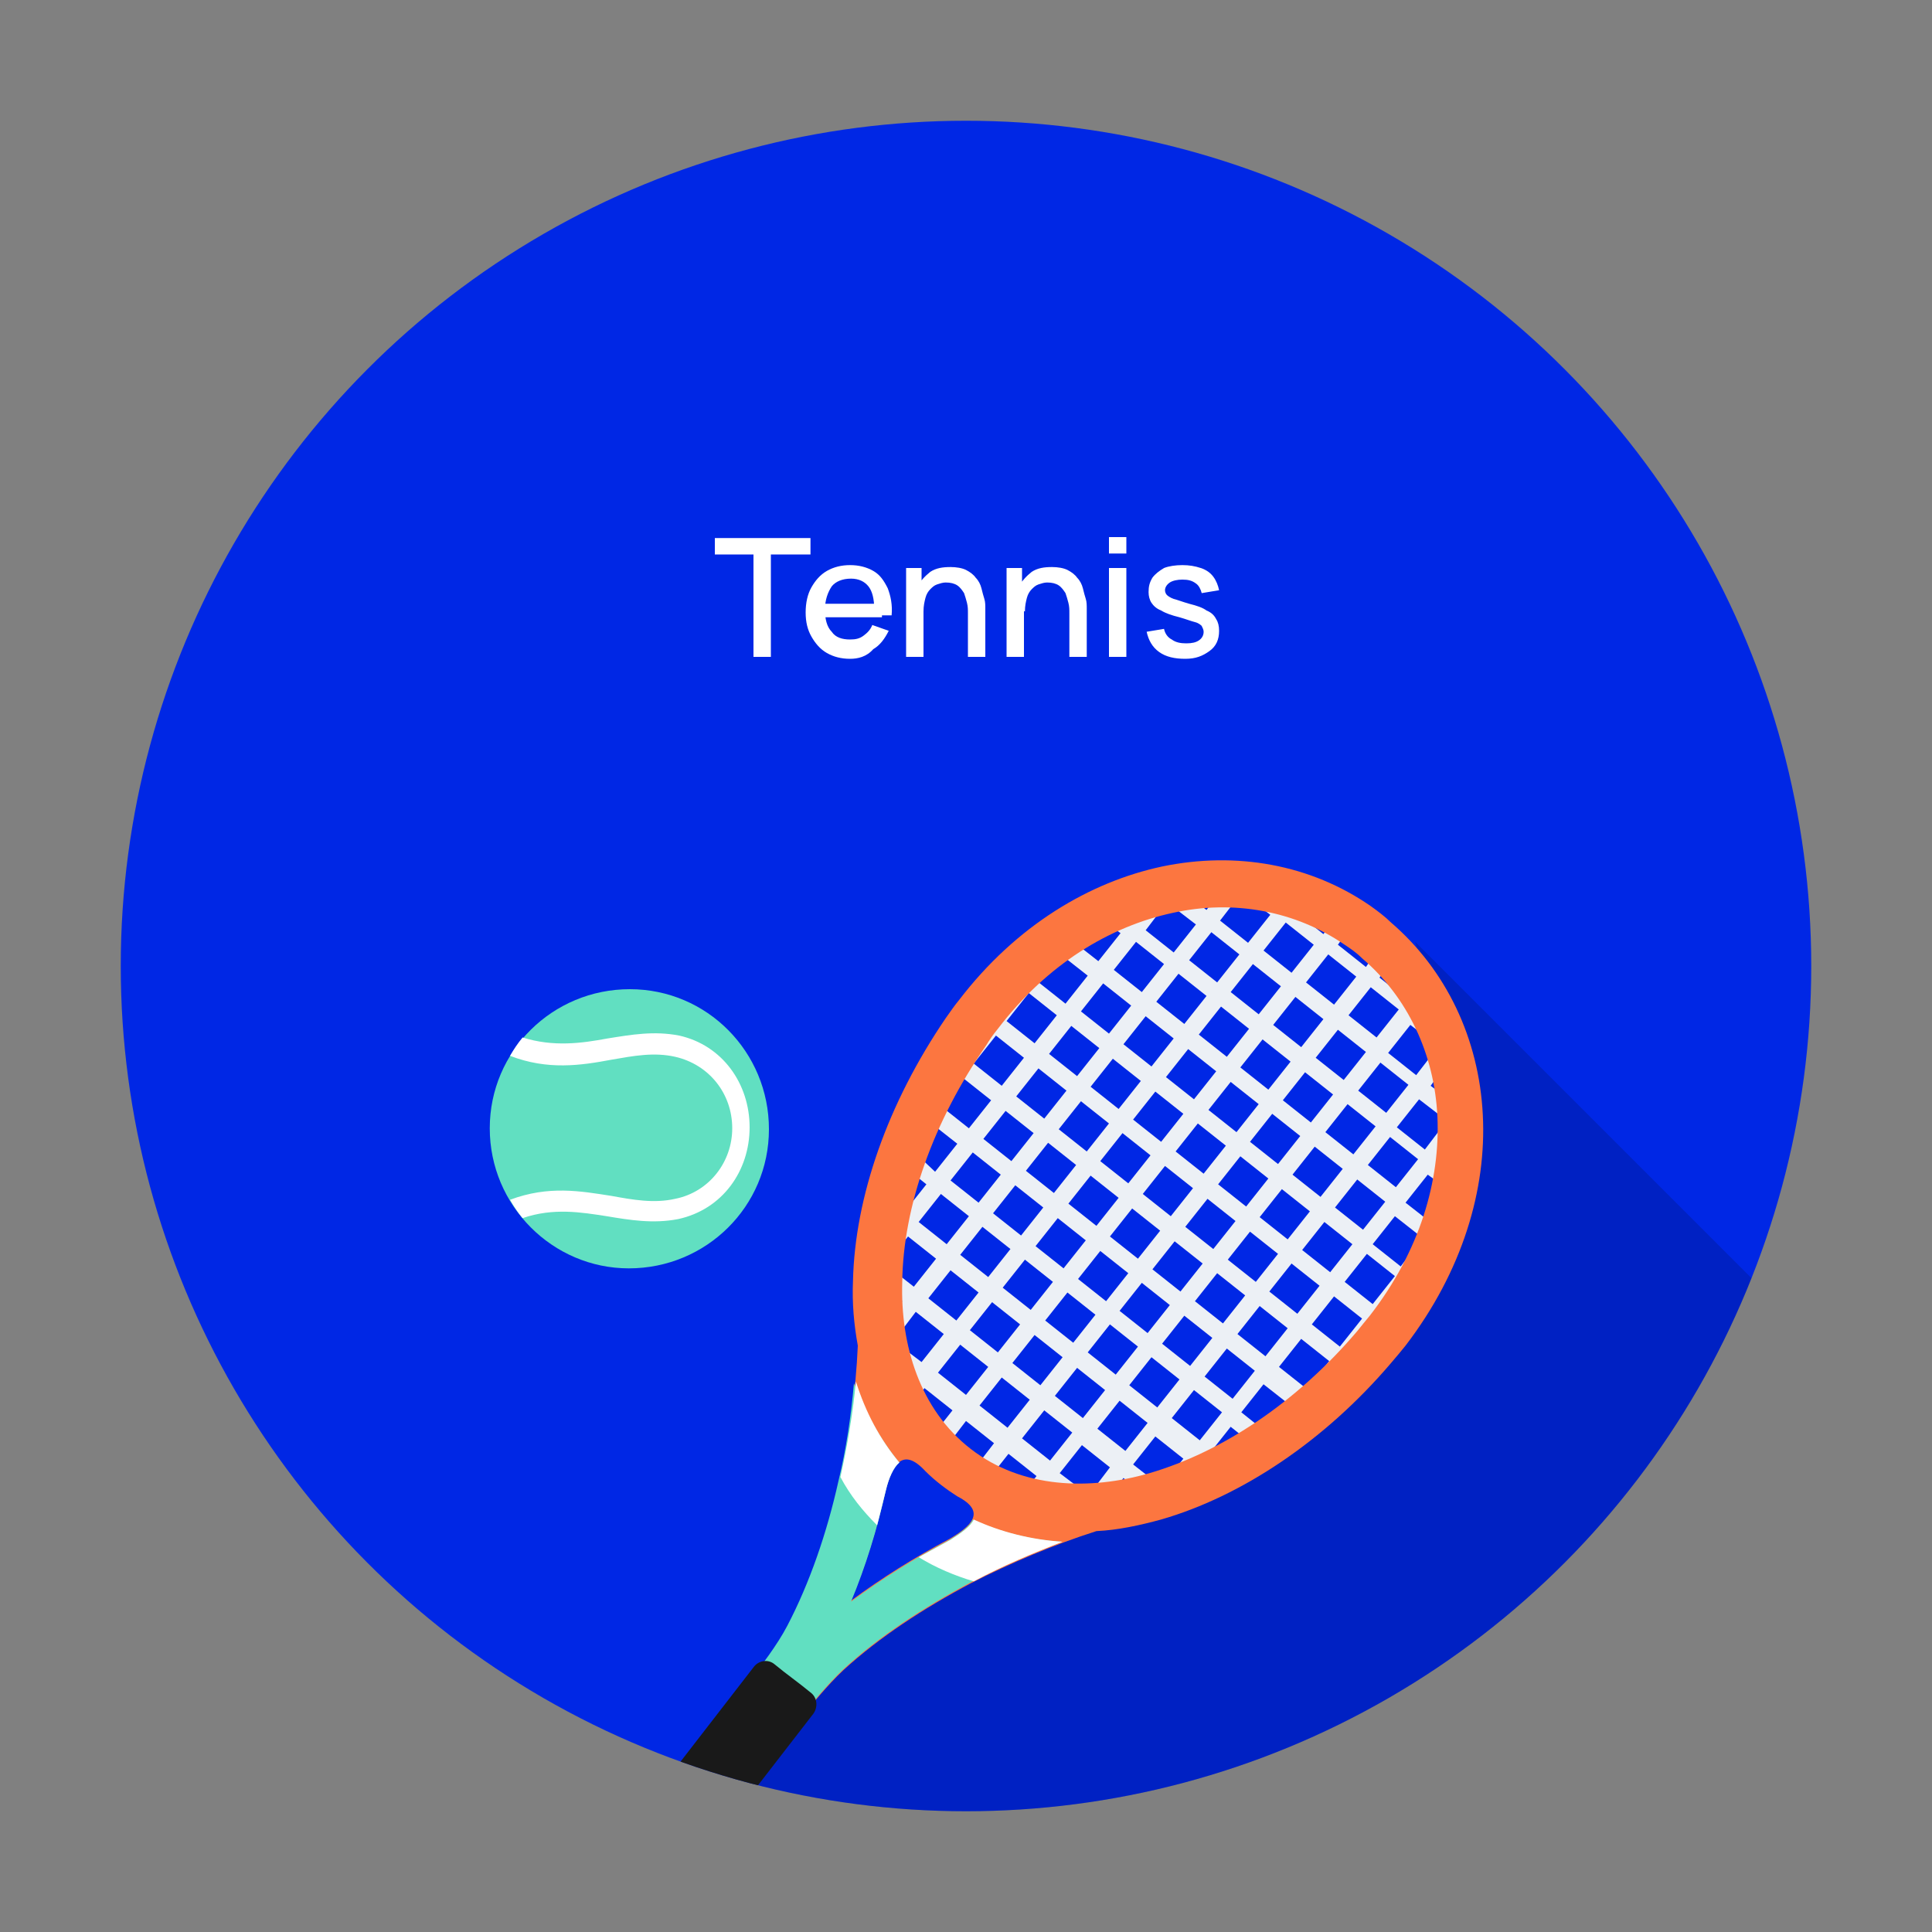 <?xml version="1.0" encoding="utf-8"?>
<!-- Generator: Adobe Illustrator 27.1.1, SVG Export Plug-In . SVG Version: 6.00 Build 0)  -->
<svg version="1.1" id="Calque_1" xmlns="http://www.w3.org/2000/svg" xmlns:xlink="http://www.w3.org/1999/xlink" x="0px" y="0px"
	 viewBox="0 0 200 200" style="enable-background:new 0 0 200 200;" xml:space="preserve">
<rect x="0" y="0" width="200" height="200" fill="#808080" stroke="none"/>
<style type="text/css">
	.st0{fill:#0027E5;}
	.st1{clip-path:url(#SVGID_00000044165890877532119890000012867986858432537234_);}
	.st2{opacity:0.15;fill-rule:evenodd;clip-rule:evenodd;}
	.st3{fill-rule:evenodd;clip-rule:evenodd;fill:#61DFC1;}
	.st4{fill-rule:evenodd;clip-rule:evenodd;fill:#FFFFFF;}
	.st5{fill:#ECF0F5;}
	.st6{fill:#FC7640;}
	.st7{fill:#61DFC1;}
	.st8{fill:#FFFFFF;}
	.st9{fill-rule:evenodd;clip-rule:evenodd;fill:#191919;}
</style>
<g>
	<g>
		<g>
			<circle class="st0" cx="100" cy="100" r="87.5"/>
		</g>
		<g>
			<defs>
				<circle id="SVGID_1_" cx="100" cy="100" r="87.5"/>
			</defs>
			<clipPath id="SVGID_00000113342734141765289760000017271738276438905996_">
				<use xlink:href="#SVGID_1_"  style="overflow:visible;"/>
			</clipPath>
			<g style="clip-path:url(#SVGID_00000113342734141765289760000017271738276438905996_);">
				<polygon class="st2" points="122.7,272.3 59.2,208.9 70.6,190.2 84.1,172.7 108.7,157.2 130.4,150.8 149.2,129.2 151.5,114.6 
					146.5,97.5 222.5,173.5 				"/>
				<g>
					<g>
						<g>
							<path class="st3" d="M50.7,116.8c0-8,6.5-14.4,14.5-14.4c8,0,14.4,6.5,14.4,14.5c0,8-6.5,14.4-14.5,14.4
								C57.2,131.3,50.7,124.8,50.7,116.8z"/>
						</g>
						<path class="st4" d="M54.1,126.1c-0.5-0.6-0.9-1.2-1.3-1.9c4-1.5,7.3-0.9,10.5-0.4c2.2,0.4,4.4,0.8,6.6,0.3
							c3.5-0.7,5.9-3.8,5.9-7.3c0-3.6-2.4-6.6-5.9-7.4c-2.2-0.5-4.3-0.1-6.6,0.3c-3.2,0.6-6.6,1.1-10.5-0.4c0.4-0.7,0.8-1.3,1.3-1.9
							c3.2,1,6.1,0.6,8.8,0.1c2.5-0.4,4.8-0.8,7.4-0.3c4.5,1,7.3,5,7.3,9.5c0,4.5-2.8,8.5-7.4,9.5c-2.6,0.5-5,0.1-7.4-0.3
							C60.2,125.5,57.3,125,54.1,126.1L54.1,126.1z"/>
					</g>
					<g>
						<path class="st5" d="M95,119.6l-0.6,1.8l1.5,1.2l-2.3,2.9l-0.3-0.3c-0.4,1.6-0.6,3.1-0.8,4.7l1.5-1.9l2.9,2.3l-2.3,2.9
							l-2.3-1.8l-0.1,1.4l0,0.9l1.2,1l-1.1,1.5l0.3,2.5l2.2-2.9l2.9,2.3l-2.3,2.9l-2.9-2.2l0.7,2.9l1,0.8l-0.5,0.7l0.9,1.9l1.1-1.4
							l2.9,2.3l-1.9,2.4l1.3,1.3l2-2.6l2.9,2.3l-2,2.6l1.6,0.9l1.9-2.4l2.9,2.3l-1.1,1.4l2,0.4l0.5-0.7l1,0.8l2.9,0l-2.9-2.2
							l2.3-2.9l2.9,2.3l-2.2,2.9l2.5-0.3l1.1-1.5l1.2,1l2.1-0.6l-2.3-1.8l2.3-2.9l2.9,2.3l-1.5,1.9c1.6-0.7,2.9-1.2,4.4-2l-0.3-0.3
							l2.3-2.9l1.5,1.2l1.6-1.1l-2-1.6l2.3-2.9l2.8,2.2c5.6-4.6,10.1-10.2,13.3-16.9l-1.9,2.5l-2.9-2.3l2.3-2.9l2.8,2.2l0.6-1.8
							l-2.3-1.8l2.3-2.9l1.1,0.8l0.3-2.1l-0.3-0.2l0.4-0.5l0.1-3.1l-1.9,2.5l-2.9-2.3l2.3-2.9l2.6,2l0-0.1l-0.2-2.4l-1.2-0.9
							l0.8-1.1l-0.6-2.2l-1.7,2.2l-2.9-2.3l2.3-2.9l1.7,1.3c-0.7-1.4-1.2-2.6-2-3.9l0,0l-2.9-2.3l0.6-0.8l-1.3-1.3l-0.7,1l-2.9-2.3
							l0.7-1l-1.6-0.9l-0.6,0.8l-2.9-2.3c0,0-1.5-0.5-4.3-1l1.7,1.3l-2.3,2.9l-2.9-2.3l1.7-2.2l-2.3,0l-0.8,1.1l-1.2-0.9l-2.4,0.4
							l-0.1,0l2.6,2l-2.3,2.9l-2.9-2.3l1.9-2.5l-3,0.9l-0.4,0.5l-0.3-0.2l-1.9,0.8l1.1,0.8l-2.3,2.9l-2.3-1.8l-1.6,1.1l2.8,2.2
							l-2.3,2.9l-2.9-2.3l1.9-2.5c-6,5-8.9,8.3-13,17.1l2.8,2.2l-2.3,2.9L95,119.6L95,119.6z M98.4,122.2l2.3-2.9l2.9,2.3l-2.3,2.9
							L98.4,122.2L98.4,122.2z M102.8,125.6l2.3-2.9l2.9,2.3l-2.3,2.9L102.8,125.6L102.8,125.6z M107.2,129l2.3-2.9l2.9,2.3
							l-2.3,2.9L107.2,129L107.2,129z M111.6,132.4l2.3-2.9l2.9,2.3l-2.3,2.9L111.6,132.4L111.6,132.4z M115.9,135.7l2.3-2.9
							l2.9,2.3l-2.3,2.9L115.9,135.7L115.9,135.7z M120.3,139.1l2.3-2.9l2.9,2.3l-2.3,2.9L120.3,139.1L120.3,139.1z M124.7,142.5
							l2.3-2.9l2.9,2.3l-2.3,2.9L124.7,142.5L124.7,142.5z M126.5,146.2l-2.3,2.9l-2.9-2.3l2.3-2.9L126.5,146.2L126.5,146.2z
							 M122.1,142.8l-2.3,2.9l-2.9-2.3l2.3-2.9L122.1,142.8L122.1,142.8z M117.8,139.4l-2.3,2.9l-2.9-2.3l2.3-2.9L117.8,139.4
							L117.8,139.4z M113.4,136.1l-2.3,2.9l-2.9-2.3l2.3-2.9L113.4,136.1L113.4,136.1z M109,132.7l-2.3,2.9l-2.9-2.3l2.3-2.9
							L109,132.7L109,132.7z M104.6,129.3l-2.3,2.9l-2.9-2.3l2.3-2.9L104.6,129.3L104.6,129.3z M100.3,125.9l-2.3,2.9l-2.9-2.3
							l2.3-2.9L100.3,125.9L100.3,125.9z M97.4,114.5l2.3-2.9l2.9,2.3l-2.3,2.9L97.4,114.5L97.4,114.5z M101.8,117.9l2.3-2.9
							l2.9,2.3l-2.3,2.9L101.8,117.9L101.8,117.9z M106.2,121.2l2.3-2.9l2.9,2.3l-2.3,2.9L106.2,121.2L106.2,121.2z M110.6,124.6
							l2.3-2.9l2.9,2.3l-2.3,2.9L110.6,124.6L110.6,124.6z M114.9,128l2.3-2.9l2.9,2.3l-2.3,2.9L114.9,128L114.9,128z M119.3,131.4
							l2.3-2.9l2.9,2.3l-2.3,2.9L119.3,131.4L119.3,131.4z M123.7,134.7l2.3-2.9l2.9,2.3l-2.3,2.9L123.7,134.7L123.7,134.7z
							 M128.1,138.1l2.3-2.9l2.9,2.3l-2.3,2.9L128.1,138.1L128.1,138.1z M132.4,141.5l2.3-2.9l2.9,2.3l-2.3,2.9L132.4,141.5
							L132.4,141.5z M100.8,110.1l2.3-2.9l2.9,2.3l-2.3,2.9L100.8,110.1L100.8,110.1z M105.2,113.5l2.3-2.9l2.9,2.3l-2.3,2.9
							L105.2,113.5L105.2,113.5z M109.6,116.9l2.3-2.9l2.9,2.3l-2.3,2.9L109.6,116.9L109.6,116.9z M113.9,120.2l2.3-2.9l2.9,2.3
							l-2.3,2.9L113.9,120.2L113.9,120.2z M118.3,123.6l2.3-2.9l2.9,2.3l-2.3,2.9L118.3,123.6L118.3,123.6z M122.7,127l2.3-2.9
							l2.9,2.3l-2.3,2.9L122.7,127L122.7,127z M127.1,130.4l2.3-2.9l2.9,2.3l-2.3,2.9L127.1,130.4L127.1,130.4z M131.4,133.7
							l2.3-2.9l2.9,2.3l-2.3,2.9L131.4,133.7L131.4,133.7z M135.8,137.1l2.3-2.9l2.9,2.3l-2.3,2.9L135.8,137.1L135.8,137.1z
							 M104.2,105.7l2.3-2.9l2.9,2.3l-2.3,2.9L104.2,105.7L104.2,105.7z M108.6,109.1l2.3-2.9l2.9,2.3l-2.3,2.9L108.6,109.1
							L108.6,109.1z M112.9,112.5l2.3-2.9l2.9,2.3l-2.3,2.9L112.9,112.5L112.9,112.5z M117.3,115.9l2.3-2.9l2.9,2.3l-2.3,2.9
							L117.3,115.9L117.3,115.9z M121.7,119.2l2.3-2.9l2.9,2.3l-2.3,2.9L121.7,119.2L121.7,119.2z M126.1,122.6l2.3-2.9l2.9,2.3
							l-2.3,2.9L126.1,122.6L126.1,122.6z M130.4,126l2.3-2.9l2.9,2.3l-2.3,2.9L130.4,126L130.4,126z M134.8,129.4l2.3-2.9l2.9,2.3
							l-2.3,2.9L134.8,129.4L134.8,129.4z M139.2,132.7l2.3-2.9l2.9,2.3l-2.3,2.9L139.2,132.7L139.2,132.7z M111.9,104.7l2.3-2.9
							l2.9,2.3l-2.3,2.9L111.9,104.7L111.9,104.7z M116.3,108.1l2.3-2.9l2.9,2.3l-2.3,2.9L116.3,108.1L116.3,108.1z M120.7,111.5
							l2.3-2.9l2.9,2.3l-2.3,2.9L120.7,111.5L120.7,111.5z M125.1,114.9l2.3-2.9l2.9,2.3l-2.3,2.9L125.1,114.9L125.1,114.9z
							 M129.4,118.2l2.3-2.9l2.9,2.3l-2.3,2.9L129.4,118.2L129.4,118.2z M133.8,121.6l2.3-2.9l2.9,2.3l-2.3,2.9L133.8,121.6
							L133.8,121.6z M138.2,125l2.3-2.9l2.9,2.3l-2.3,2.9L138.2,125L138.2,125z M115.3,100.4l2.3-2.9l2.9,2.3l-2.3,2.9L115.3,100.4
							L115.3,100.4z M119.7,103.7l2.3-2.9l2.9,2.3l-2.3,2.9L119.7,103.7L119.7,103.7z M124.1,107.1l2.3-2.9l2.9,2.3l-2.3,2.9
							L124.1,107.1L124.1,107.1z M128.4,110.5l2.3-2.9l2.9,2.3l-2.3,2.9L128.4,110.5L128.4,110.5z M132.8,113.9l2.3-2.9l2.9,2.3
							l-2.3,2.9L132.8,113.9L132.8,113.9z M137.2,117.2l2.3-2.9l2.9,2.3l-2.3,2.9L137.2,117.2L137.2,117.2z M141.6,120.6l2.3-2.9
							l2.9,2.3l-2.3,2.9L141.6,120.6L141.6,120.6z M123.1,99.4l2.3-2.9l2.9,2.3l-2.3,2.9L123.1,99.4L123.1,99.4z M127.4,102.7
							l2.3-2.9l2.9,2.3l-2.3,2.9L127.4,102.7L127.4,102.7z M131.8,106.1l2.3-2.9l2.9,2.3l-2.3,2.9L131.8,106.1L131.8,106.1z
							 M136.2,109.5l2.3-2.9l2.9,2.3l-2.3,2.9L136.2,109.5L136.2,109.5z M140.6,112.9l2.3-2.9l2.9,2.3l-2.3,2.9L140.6,112.9
							L140.6,112.9z M130.8,98.4l2.3-2.9l2.9,2.3l-2.3,2.9L130.8,98.4L130.8,98.4z M135.2,101.7l2.3-2.9l2.9,2.3l-2.3,2.9
							L135.2,101.7L135.2,101.7z M139.6,105.1l2.3-2.9l2.9,2.3l-2.3,2.9L139.6,105.1L139.6,105.1z M97.1,142.1l2.3-2.9l2.9,2.3
							l-2.3,2.9L97.1,142.1L97.1,142.1z M101.4,145.5l2.3-2.9l2.9,2.3l-2.3,2.9L101.4,145.5L101.4,145.5z M105.8,148.9l2.3-2.9
							l2.9,2.3l-2.3,2.9L105.8,148.9L105.8,148.9z M96.1,134.4l2.3-2.9l2.9,2.3l-2.3,2.9L96.1,134.4L96.1,134.4z M100.4,137.7
							l2.3-2.9l2.9,2.3l-2.3,2.9L100.4,137.7L100.4,137.7z M104.8,141.1l2.3-2.9l2.9,2.3l-2.3,2.9L104.8,141.1L104.8,141.1z
							 M109.2,144.5l2.3-2.9l2.9,2.3l-2.3,2.9L109.2,144.5L109.2,144.5z M113.6,147.9l2.3-2.9l2.9,2.3l-2.3,2.9L113.6,147.9
							L113.6,147.9z"/>
						<g>
							<path class="st6" d="M95.8,152.3c-2.4-2.6-3.4-0.6-4.1,1.9c-0.9,4-2.1,7.9-3.6,11.5c3.1-2.3,6.6-4.5,10.2-6.4
								c2.2-1.3,3.9-2.8,0.8-4.4C98,154.2,96.8,153.3,95.8,152.3L95.8,152.3z M79.7,176.7l-2.6-1.9l0.5-0.6c1.3-1.8,2.9-3.8,4-5.9
								c2.3-4.4,4.1-9.6,5.3-15c1-4.6,1.7-9.3,1.9-14c-0.4-2.2-0.6-4.4-0.5-6.7c0.2-8.7,3.6-18.4,9.6-27.2c0.5-0.7,0.9-1.3,1.4-1.9
								c5.9-7.7,13.5-12.2,21-13.8c7.7-1.6,15.4-0.2,21.6,4.1c0.7,0.5,1.5,1.1,2.1,1.7c5.7,4.9,9.1,12,9.5,19.9
								c0.4,7.7-2.1,16.2-8,23.9c-0.4,0.5-0.9,1.1-1.5,1.8c-6.9,8.1-15.5,13.8-23.8,16.2c-2.2,0.6-4.5,1.1-6.7,1.2
								c-4.4,1.4-8.9,3.3-13,5.4c-4.9,2.6-9.5,5.6-13.2,9c-1.7,1.6-3.3,3.6-4.7,5.3l-0.5,0.6L79.7,176.7L79.7,176.7z M139.2,97.8
								c-5.1-3.5-11.5-4.7-17.8-3.3c-6.5,1.4-13,5.3-18.1,12c-0.5,0.6-0.9,1.2-1.2,1.7c-5.5,7.9-8.6,16.7-8.7,24.5
								c-0.2,6.5,1.8,13.2,7.1,17.3c5.3,4.1,12.3,4.3,18.5,2.5c7.5-2.2,15.2-7.3,21.5-14.7c0.4-0.5,0.8-1,1.3-1.6
								c5.2-6.7,7.3-14,7-20.6c-0.3-6.5-3.1-12.4-7.8-16.4C140.4,98.6,139.8,98.2,139.2,97.8L139.2,97.8z"/>
						</g>
						<g>
							<path class="st7" d="M93.1,151.4c-0.6,0.5-1.1,1.6-1.4,2.9c-0.9,4-2.1,7.9-3.6,11.5c3.1-2.3,6.6-4.5,10.2-6.4
								c1.1-0.7,2.1-1.4,2.4-2.1c2.8,1.3,6,2.1,9.2,2.3c-3.2,1.2-6.4,2.6-9.4,4.2c-4.9,2.6-9.5,5.6-13.2,9c-1.7,1.6-3.3,3.6-4.7,5.3
								l-0.5,0.6l-2.5-2l-2.6-1.9l0.5-0.6c1.3-1.8,2.9-3.8,4-5.9c2.3-4.4,4.1-9.6,5.3-15c0.8-3.3,1.3-6.7,1.6-10.1
								C89.6,146.2,91.1,149,93.1,151.4L93.1,151.4z"/>
						</g>
						<path class="st8" d="M93.1,151.4c-0.6,0.5-1.1,1.6-1.4,2.9c-0.3,1.2-0.6,2.4-0.9,3.6c-1.5-1.5-2.8-3.1-3.8-5
							c0.7-3.2,1.3-6.6,1.6-9.9C89.6,146.2,91.1,149,93.1,151.4L93.1,151.4z M95.1,161.2c1.1-0.6,2.2-1.2,3.3-1.8
							c1.1-0.7,2.1-1.4,2.4-2.1c2.8,1.3,6,2.1,9.2,2.3c-3.1,1.2-6.2,2.5-9.2,4.1C98.8,163.1,96.9,162.3,95.1,161.2L95.1,161.2z"/>
						<path class="st9" d="M80.2,172.3c1.2,1,2.5,1.9,3.7,2.9c0.7,0.5,0.8,1.5,0.3,2.2c-6.9,8.9-12.9,16.7-19.8,25.6
							c-0.8,1.1-1.2,3.3-2,4.3c-0.4,0.5-0.8,1-1.1,1.5c-0.4,0.6-1.2,0.7-1.8,0.2c-2-1.5-3.9-3-5.9-4.5c-0.6-0.4-0.7-1.2-0.2-1.8
							c0.4-0.5,0.8-1,1.1-1.5c0.8-1,2.9-2,3.7-3c6.9-8.9,12.9-16.7,19.8-25.6C78.5,171.9,79.5,171.7,80.2,172.3L80.2,172.3z"/>
					</g>
				</g>
			</g>
		</g>
	</g>
	<g>
		<path class="st8" d="M78,68V57.4H74v-1.7h9.9v1.7h-4.1V68H78z"/>
		<path class="st8" d="M88,68.2c-0.9,0-1.7-0.2-2.4-0.6c-0.7-0.4-1.2-1-1.6-1.7s-0.6-1.5-0.6-2.5c0-1,0.2-1.9,0.6-2.6
			s0.9-1.3,1.6-1.7c0.7-0.4,1.5-0.6,2.4-0.6c0.9,0,1.7,0.2,2.4,0.6c0.7,0.4,1.1,1,1.5,1.8c0.3,0.8,0.5,1.7,0.4,2.8h-1.8v-0.6
			c0-1.1-0.2-1.9-0.6-2.4c-0.4-0.5-1-0.8-1.8-0.8c-0.9,0-1.6,0.3-2,0.8c-0.4,0.6-0.7,1.4-0.7,2.4c0,1,0.2,1.8,0.7,2.3
			c0.4,0.6,1.1,0.8,1.9,0.8c0.6,0,1-0.1,1.4-0.4s0.7-0.6,0.9-1.1l1.7,0.6c-0.4,0.8-0.9,1.5-1.6,1.9C89.7,68,88.8,68.2,88,68.2z
			 M84.7,63.9v-1.4h6.6v1.4H84.7z"/>
		<path class="st8" d="M93.8,68v-9.2h1.6v2.7h0.2V68H93.8z M100.2,68v-4.5c0-0.4,0-0.7-0.1-1.1s-0.2-0.7-0.3-1
			c-0.2-0.3-0.4-0.6-0.7-0.8c-0.3-0.2-0.7-0.3-1.2-0.3c-0.3,0-0.6,0.1-0.9,0.2c-0.3,0.1-0.5,0.3-0.7,0.5c-0.2,0.2-0.4,0.5-0.5,0.9
			c-0.1,0.4-0.2,0.8-0.2,1.4l-1.1-0.4c0-0.8,0.2-1.6,0.5-2.2s0.8-1.1,1.3-1.5c0.6-0.4,1.3-0.5,2.1-0.5c0.6,0,1.2,0.1,1.6,0.3
			s0.8,0.5,1,0.8c0.3,0.3,0.5,0.7,0.6,1.1s0.2,0.8,0.3,1.1s0.1,0.7,0.1,1V68H100.2z"/>
		<path class="st8" d="M104.2,68v-9.2h1.6v2.7h0.2V68H104.2z M110.7,68v-4.5c0-0.4,0-0.7-0.1-1.1s-0.2-0.7-0.3-1
			c-0.2-0.3-0.4-0.6-0.7-0.8c-0.3-0.2-0.7-0.3-1.2-0.3c-0.3,0-0.6,0.1-0.9,0.2c-0.3,0.1-0.5,0.3-0.7,0.5c-0.2,0.2-0.4,0.5-0.5,0.9
			c-0.1,0.4-0.2,0.8-0.2,1.4l-1.1-0.4c0-0.8,0.2-1.6,0.5-2.2s0.8-1.1,1.3-1.5c0.6-0.4,1.3-0.5,2.1-0.5c0.6,0,1.2,0.1,1.6,0.3
			s0.8,0.5,1,0.8c0.3,0.3,0.5,0.7,0.6,1.1s0.2,0.8,0.3,1.1s0.1,0.7,0.1,1V68H110.7z"/>
		<path class="st8" d="M114.8,57.3v-1.7h1.8v1.7H114.8z M114.8,68v-9.2h1.8V68H114.8z"/>
		<path class="st8" d="M122.7,68.2c-1.1,0-2-0.2-2.7-0.7c-0.7-0.5-1.1-1.2-1.3-2.1l1.8-0.3c0.1,0.5,0.4,0.9,0.8,1.1
			c0.4,0.3,0.9,0.4,1.5,0.4c0.6,0,1-0.1,1.3-0.3s0.5-0.5,0.5-0.9c0-0.2-0.1-0.4-0.2-0.6c-0.1-0.1-0.3-0.3-0.7-0.4
			c-0.4-0.1-0.9-0.3-1.6-0.5c-0.8-0.2-1.4-0.4-1.9-0.7c-0.5-0.2-0.8-0.5-1-0.8s-0.3-0.7-0.3-1.1c0-0.6,0.1-1,0.4-1.5
			c0.3-0.4,0.7-0.7,1.2-1c0.5-0.2,1.2-0.3,1.9-0.3c0.7,0,1.3,0.1,1.9,0.3s1,0.5,1.3,0.9s0.5,0.9,0.6,1.4l-1.8,0.3
			c-0.1-0.4-0.3-0.8-0.6-1c-0.4-0.3-0.8-0.4-1.4-0.4c-0.5,0-1,0.1-1.3,0.3c-0.3,0.2-0.5,0.5-0.5,0.8c0,0.2,0.1,0.4,0.2,0.5
			c0.1,0.1,0.4,0.3,0.7,0.4c0.4,0.1,0.9,0.3,1.6,0.5c0.8,0.2,1.4,0.4,1.8,0.7c0.5,0.2,0.8,0.5,1,0.9c0.2,0.3,0.3,0.7,0.3,1.2
			c0,0.9-0.3,1.6-1,2.1S123.8,68.2,122.7,68.2z"/>
	</g>
</g>
</svg>
